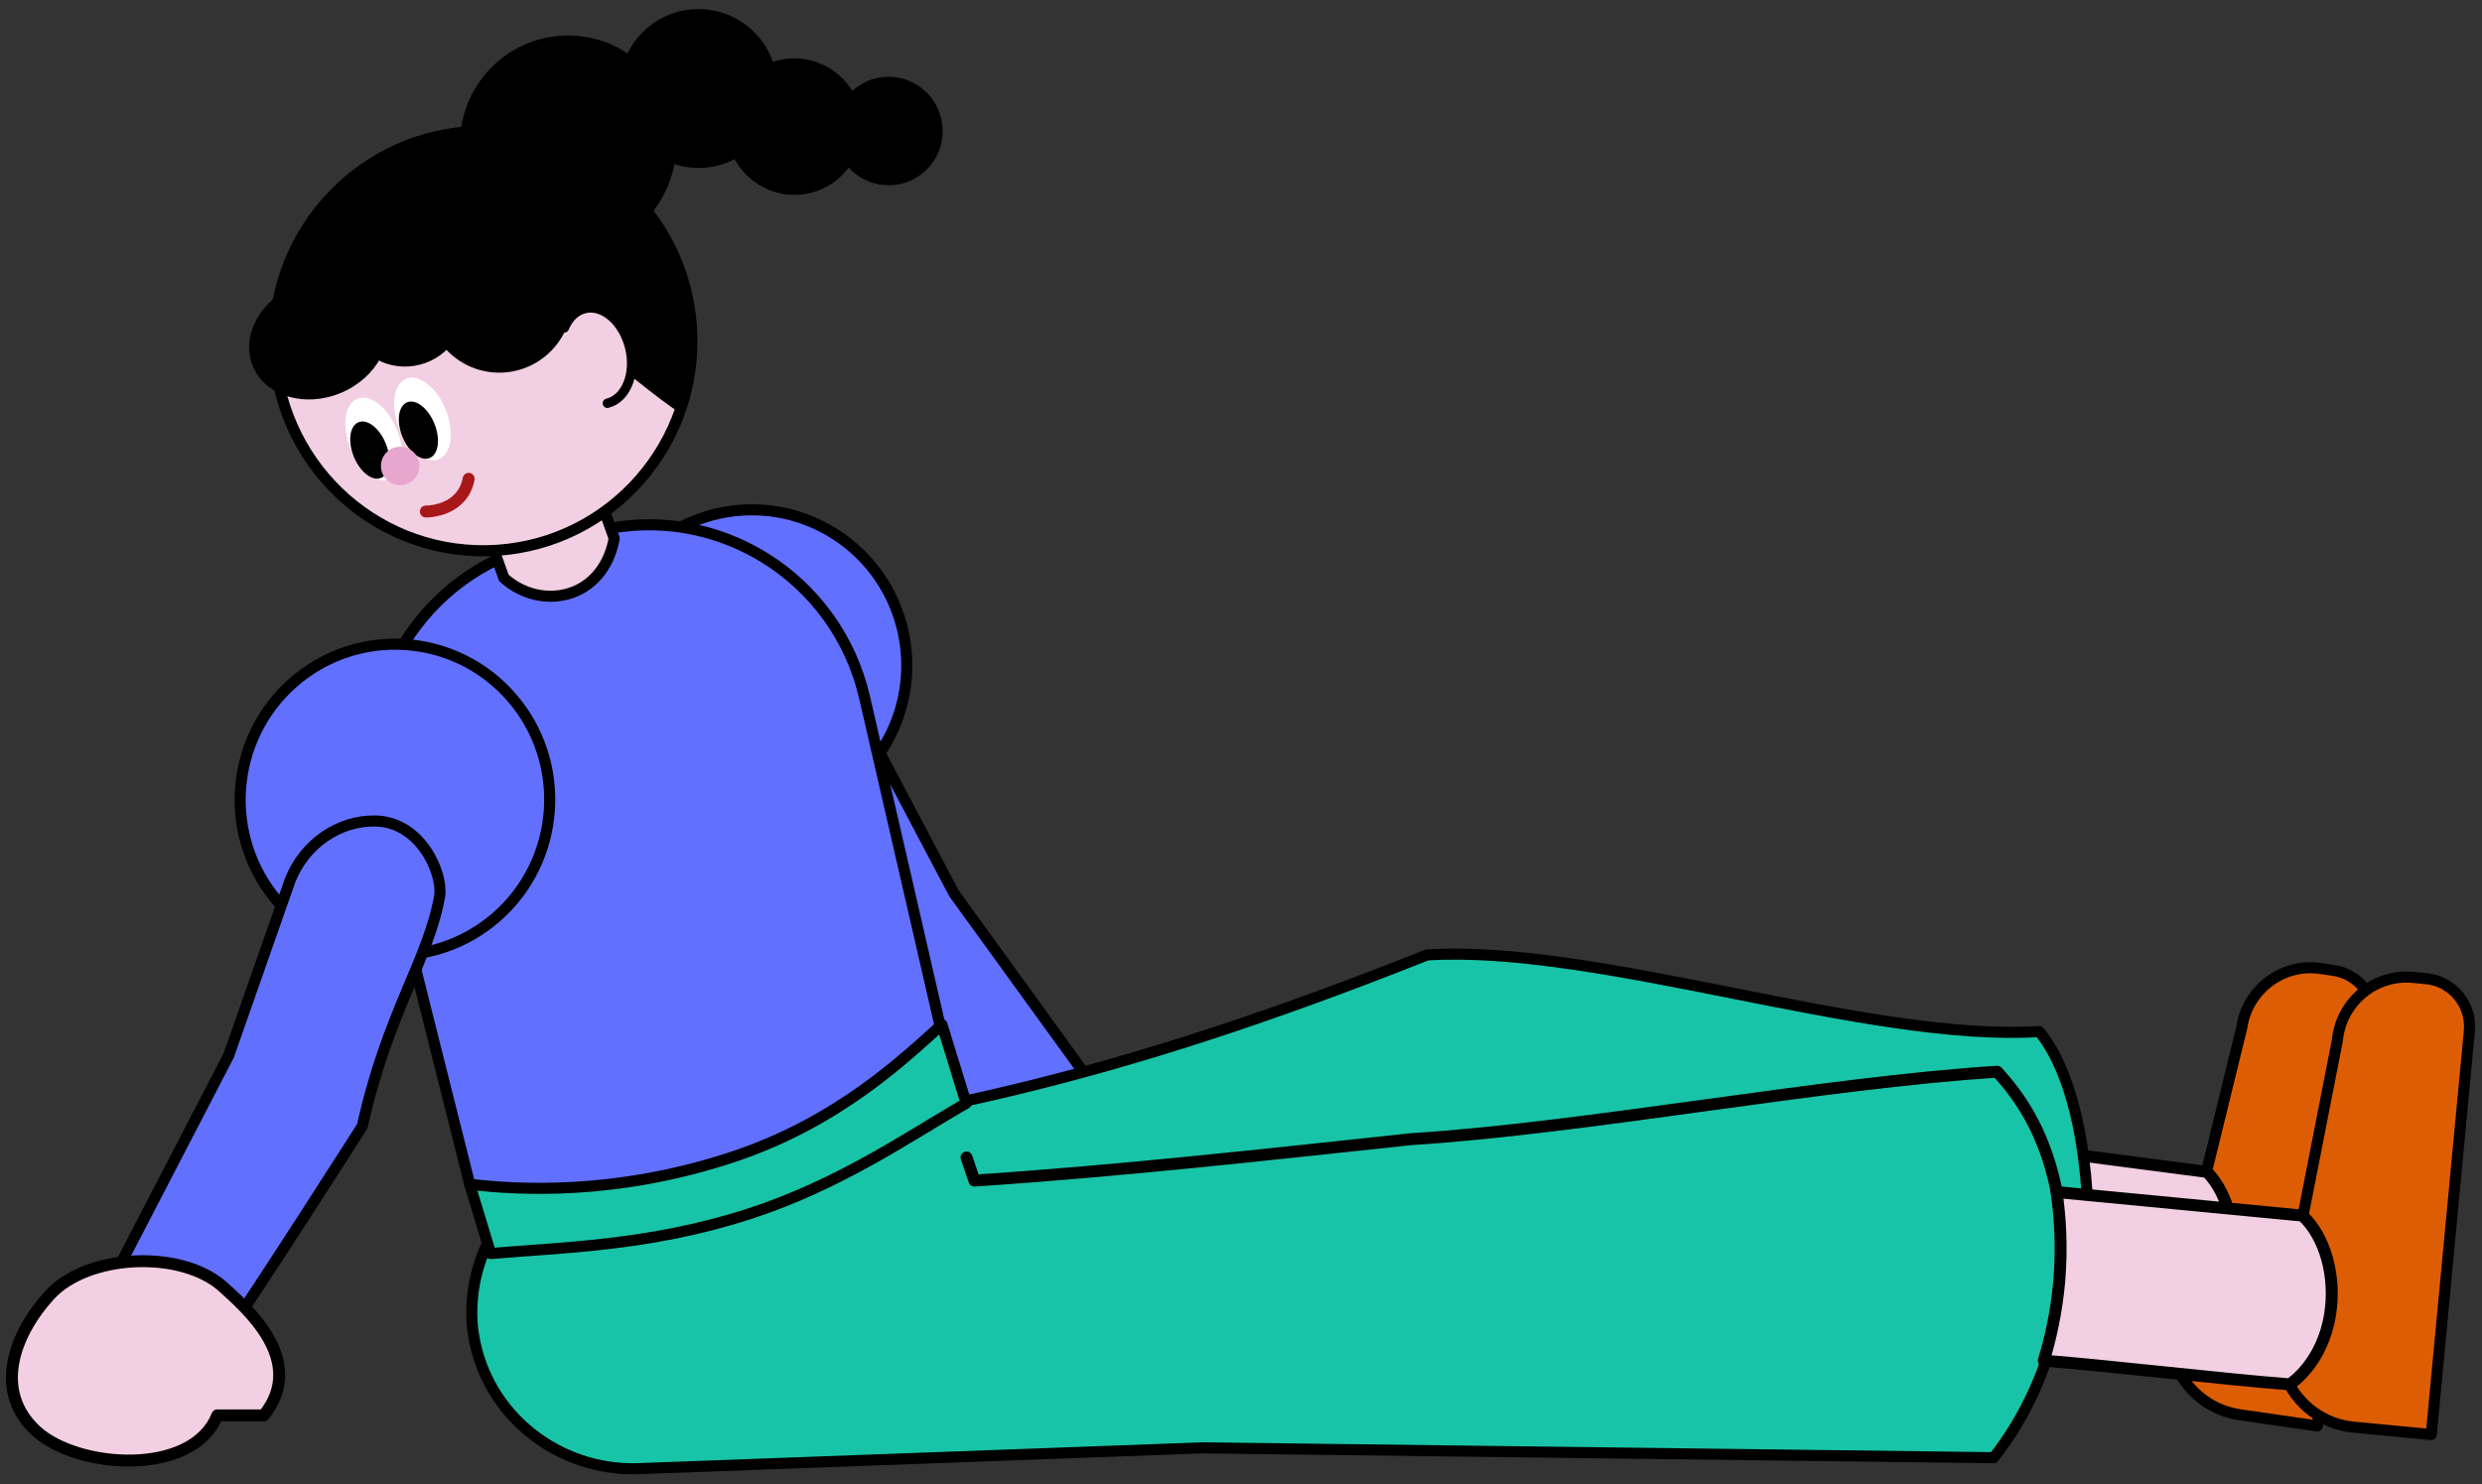 <?xml version="1.0" encoding="UTF-8"?>
<svg id="_デザイン" data-name="デザイン" xmlns="http://www.w3.org/2000/svg" viewBox="0 0 204 122">
  <rect x="0" y="0" width="204" height="122" fill="#333333" stroke="none"/>
  <defs>
    <style>
      .cls-1 {
        fill: #e8a6ce;
      }

      .cls-2 {
        fill: #18c4a7;
      }

      .cls-2, .cls-3, .cls-4, .cls-5, .cls-6, .cls-7, .cls-8 {
        stroke: #000;
      }

      .cls-2, .cls-3, .cls-4, .cls-5, .cls-6, .cls-7, .cls-8, .cls-9 {
        stroke-linecap: round;
        stroke-linejoin: round;
      }

      .cls-2, .cls-3, .cls-5, .cls-8 {
        stroke-width: .91px;
      }

      .cls-10 {
        fill: #fff;
      }

      .cls-3 {
        fill: #dd5d05;
      }

      .cls-4, .cls-7 {
        stroke-width: .98px;
      }

      .cls-4, .cls-9 {
        fill: none;
      }

      .cls-5 {
        fill: #6170ff;
      }

      .cls-6 {
        stroke-width: .77px;
      }

      .cls-6, .cls-7, .cls-8 {
        fill: #f2cfe2;
      }

      .cls-9 {
        stroke: #a81818;
        stroke-width: .98px;
      }
    </style>
  </defs>
  <g>
    <g>
      <path class="cls-5" d="M54.96,65.46c5.92,3.8,13.79,2.06,17.57-3.88,3.78-5.95,2.05-13.85-3.88-17.66-5.92-3.8-13.79-2.06-17.57,3.88-3.78,5.95-2.05,13.85,3.88,17.66Z"/>
      <path class="cls-5" d="M59.33,63.06c-.54-1.83.65-6.26,4.33-6.88,2.96-.49,6.02,1,7.63,3.76l7.12,13.5,13.71,18.93-9.01,4.99c-4.82-5.18-14.7-16.54-14.7-16.54-3.44-8.96-7.36-12.66-9.08-17.77Z"/>
    </g>
    <path class="cls-7" d="M83.55,101.56c2.73,4.69,12.15,3.66,15.06.04,2.91-3.62.87-7.91-2.71-10.85-3.59-2.94-11.36-2.13-14.27,1.49-1.46,1.81-4.36,8.01-.07,11.95l1.99-2.62Z"/>
  </g>
  <g>
    <path class="cls-3" d="M195.12,84.25l-4.66,32.97-6.36-.92c-3.95-.57-6.55-4.46-5.59-8.37l5.74-23.43c.45-3.15,3.34-5.34,6.46-4.89l1.08.16c2.15.31,3.64,2.32,3.34,4.49Z"/>
    <path class="cls-7" d="M181.42,96.36c1.79,1.83,2.53,5.14,1.88,8.24-.81,3.86-3.35,5.42-3.58,5.55-5.43-.68-17.93-2.38-23.36-3.06l1.69-13.8,23.36,3.05Z"/>
  </g>
  <path class="cls-2" d="M171.61,99.61c-.31-8.87-2.62-13.21-4.01-14.81-14.15.88-36.16-7.18-50.31-6.3-25.71,10.23-42.77,13.9-66.46,16.43-.48.43-8.81.9-9.74,5.44-1.27,1.95-2.5,4.79-2.29,8.31.02.34.06.69.12,1.05,1.04,6.59,6.98,11.25,13.59,11l46.31-1.71,65.04.81c.83-1.04,3.13-4.12,4.55-8.72,1.66-3.07,3.41-5.74,3.21-11.5Z"/>
  <path class="cls-5" d="M78.44,89.37c-3.8,2.82-11.92,8.02-23.38,9.22-6.85.72-12.58-.24-16.45-1.23-2.56-10.19-5.12-20.39-7.68-30.58-2.28-9.89,3.82-19.78,13.62-22.07l4.66-1.09c9.8-2.3,19.59,3.86,21.86,13.75l7.36,32.01Z"/>
  <g>
    <g>
      <path class="cls-5" d="M40.82,75.37c-5.3,4.64-13.33,4.1-17.95-1.22-4.62-5.32-4.06-13.4,1.23-18.04,5.3-4.64,13.33-4.1,17.95,1.22,4.62,5.32,4.06,13.4-1.23,18.04Z"/>
      <path class="cls-5" d="M36.14,73.65c.26-1.89-1.56-6.1-5.3-6.16-3-.05-5.81,1.89-6.99,4.86l-5.05,14.41-10.77,20.77,9.65,3.59c4.01-5.84,12.1-18.55,12.1-18.55,2.08-9.37,5.42-13.62,6.36-18.93Z"/>
    </g>
    <path class="cls-7" d="M17.86,116.35c-2,5.05-11.48,4.42-14.89,1.28-3.41-3.14-2.03-7.69,1.08-11.14,3.11-3.45,10.92-3.8,14.33-.66,1.71,1.57,6.96,5.98,3.3,10.52h-3.82Z"/>
  </g>
  <path class="cls-2" d="M79.42,90.69c-4.58,2.62-10.32,6.66-17.86,9.1-8.28,2.68-15.67,2.76-21.23,3.26-.66-2.15-1.06-3.55-1.73-5.7,3.96.47,11.98.95,21.62-2.24,8.81-2.92,14.25-8.26,17.2-10.88.66,2.15,1.33,4.3,1.99,6.46Z"/>
  <path class="cls-4" d="M168.41,111.11c.75-2.45,1.25-5.32,1.14-8.56-.31-8.87-3.99-12.85-5.39-14.45-14.15.88-33.98,4.66-48.13,5.54-11.84,1.26-23.84,2.61-35.94,3.41l-.65-1.9"/>
  <g>
    <path class="cls-3" d="M202.96,84.78l-3.13,33.15-6.39-.61c-3.97-.38-6.75-4.14-5.97-8.1l4.64-23.68c.3-3.17,3.09-5.5,6.23-5.19l1.08.1c2.16.21,3.75,2.14,3.54,4.33Z"/>
    <path class="cls-7" d="M189.25,99.93c1.87,1.75,2.77,5.01,2.26,8.15-.63,3.9-3.1,5.58-3.31,5.72-5.46-.42-14.76-1.52-20.22-1.95.53-1.73,1.04-3.93,1.27-6.51.25-2.91.06-5.42-.22-7.35,6.74.65,13.48,1.3,20.22,1.94Z"/>
  </g>
  <g>
    <path class="cls-8" d="M41.42,47.51c1.74,1.58,4.21,1.95,6.18.95,2.45-1.25,2.84-3.97,2.88-4.21-1.91-5.36-3.83-10.72-5.74-16.07l-9.06,3.26,5.74,16.08Z"/>
    <ellipse class="cls-8" cx="39.71" cy="28.03" rx="17.16" ry="17.24" transform="translate(-.49 .71) rotate(-1.01)"/>
    <path d="M41.94,21.35c1.19,3.23,1.29,2.68,6.47,6.78,1.31,1.04,6.22,5.11,7.45,5.77.52-1.45,1.25-4.06.97-7.34-.14-1.69-.54-3.38-1.21-5.03-3.58-8.82-13.59-13.06-22.37-9.47-6.04,2.47-9.91,8-10.59,14.08l19.29-4.79Z"/>
    <ellipse cx="33.41" cy="25.69" rx="4.7" ry="4.43" transform="translate(-5.35 9.14) rotate(-14.44)"/>
    <ellipse cx="41.04" cy="24.61" rx="5.99" ry="6.02" transform="translate(-.43 .73) rotate(-1.01)"/>
    <ellipse cx="46.69" cy="11.84" rx="8.89" ry="8.93" transform="translate(-.2 .83) rotate(-1.01)"/>
    <ellipse cx="57.41" cy="7.27" rx="6.5" ry="6.53" transform="translate(-.12 1.02) rotate(-1.01)"/>
    <ellipse cx="65.29" cy="10.4" rx="5.58" ry="5.61" transform="translate(-.17 1.16) rotate(-1.01)"/>
    <ellipse cx="73.04" cy="10.77" rx="4.44" ry="4.46" transform="translate(-.18 1.29) rotate(-1.01)"/>
    <ellipse cx="26.17" cy="27.87" rx="5.83" ry="4.8" transform="translate(-8.71 12.21) rotate(-22.62)"/>
    <g>
      <ellipse class="cls-10" cx="34.72" cy="34.45" rx="2.06" ry="3.57" transform="translate(-10.37 15.5) rotate(-21.99)"/>
      <ellipse cx="34.39" cy="35.36" rx="1.42" ry="2.47" transform="translate(-10.74 15.45) rotate(-21.99)"/>
      <ellipse class="cls-10" cx="30.71" cy="36.09" rx="2.06" ry="3.57" transform="translate(-11.28 14.12) rotate(-21.99)"/>
      <ellipse cx="30.39" cy="37" rx="1.42" ry="2.47" transform="translate(-11.64 14.07) rotate(-21.99)"/>
    </g>
    <ellipse class="cls-1" cx="32.89" cy="38.3" rx="1.58" ry="1.58" transform="translate(-.67 .59) rotate(-1.01)"/>
    <path class="cls-9" d="M38.52,39.36c-.06.35-.2.8-.5,1.24-.97,1.4-2.78,1.45-3.02,1.45"/>
    <path class="cls-6" d="M49.92,33.15c1.53-.37,2.36-2.41,1.84-4.56s-2.17-3.59-3.7-3.22c-.76.18-1.34.77-1.68,1.59"/>
  </g>
</svg>